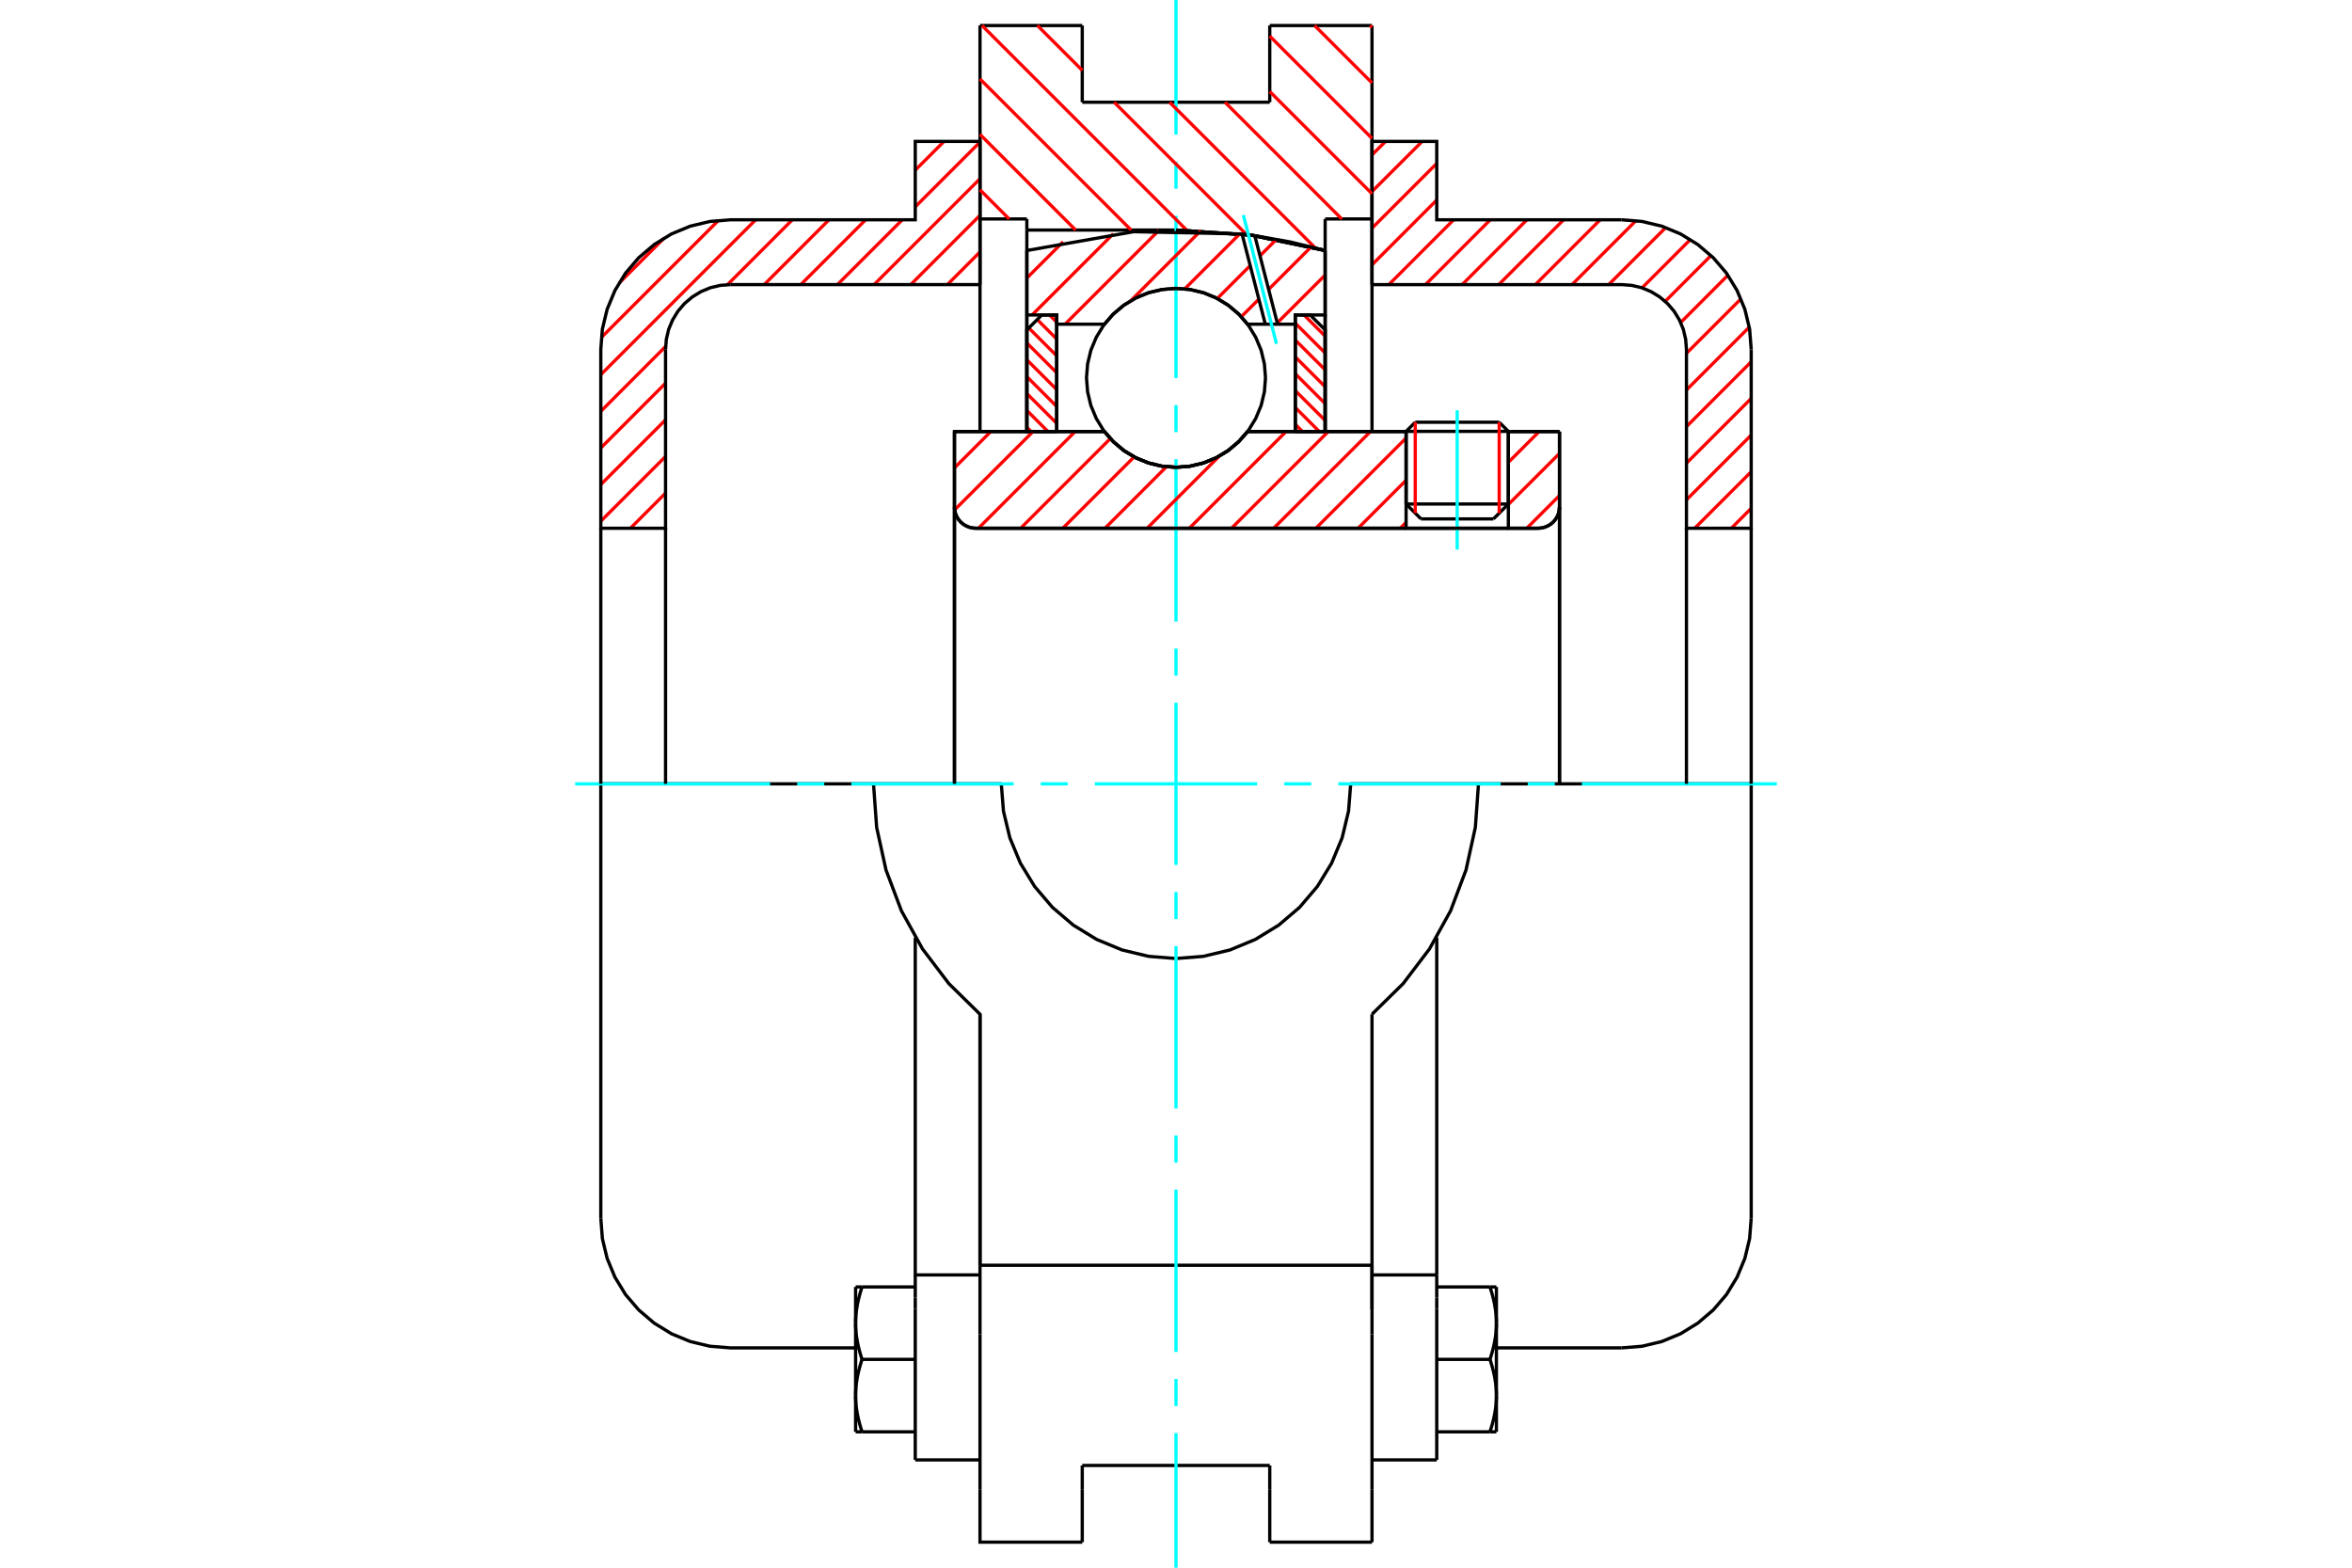 <?xml version="1.0" standalone="no"?>
<!DOCTYPE svg PUBLIC "-//W3C//DTD SVG 1.1//EN"
	"http://www.w3.org/Graphics/SVG/1.1/DTD/svg11.dtd">
<svg xmlns="http://www.w3.org/2000/svg" height="100%" width="100%" viewBox="0 0 36000 24000">
	<rect x="-1800" y="-1200" width="39600" height="26400" style="fill:#FFF"/>
	<g style="fill:none; fill-rule:evenodd" transform="matrix(1 0 0 1 0 0)">
		<g style="fill:none; stroke:#000; stroke-width:50; shape-rendering:geometricPrecision">
			<line x1="23087" y1="6604" x2="21522" y2="6604"/>
			<line x1="21662" y1="6464" x2="22947" y2="6464"/>
			<line x1="21522" y1="7716" x2="23087" y2="7716"/>
			<line x1="22859" y1="7944" x2="21750" y2="7944"/>
			<polyline points="23543,8087 23594,8083 23644,8071 23692,8051 23735,8025 23774,7991 23807,7953 23834,7909 23854,7862 23866,7812 23870,7761"/>
			<line x1="23870" y1="6607" x2="23870" y2="7761"/>
			<line x1="23087" y1="6607" x2="23870" y2="6607"/>
			<line x1="19096" y1="6607" x2="21522" y2="6607"/>
			<polyline points="16904,6607 17044,6765 17206,6901 17388,7010 17583,7089 17789,7138 18000,7154 18211,7138 18417,7089 18612,7010 18794,6901 18956,6765 19096,6607"/>
			<line x1="14609" y1="6607" x2="16904" y2="6607"/>
			<line x1="14609" y1="7761" x2="14609" y2="6607"/>
			<polyline points="14609,7761 14613,7812 14625,7862 14644,7909 14671,7953 14704,7991 14743,8025 14787,8051 14834,8071 14884,8083 14935,8087"/>
			<line x1="23543" y1="8087" x2="14935" y2="8087"/>
			<line x1="23870" y1="7761" x2="23870" y2="12000"/>
			<line x1="14609" y1="7761" x2="14609" y2="12000"/>
			<line x1="21662" y1="6464" x2="21522" y2="6604"/>
			<line x1="23087" y1="6604" x2="22947" y2="6464"/>
			<line x1="22859" y1="7944" x2="23087" y2="7716"/>
			<line x1="21522" y1="7716" x2="21750" y2="7944"/>
			<line x1="21522" y1="6604" x2="21522" y2="7716"/>
			<line x1="23087" y1="7716" x2="23087" y2="6604"/>
			<line x1="21000" y1="391" x2="21000" y2="3352"/>
			<line x1="19435" y1="391" x2="21000" y2="391"/>
			<line x1="19435" y1="1565" x2="19435" y2="391"/>
			<line x1="16565" y1="1565" x2="19435" y2="1565"/>
			<line x1="16565" y1="391" x2="16565" y2="1565"/>
			<line x1="15000" y1="391" x2="16565" y2="391"/>
			<line x1="15000" y1="3352" x2="15000" y2="391"/>
			<line x1="15717" y1="3352" x2="15000" y2="3352"/>
			<line x1="15717" y1="3522" x2="15717" y2="3352"/>
			<line x1="18000" y1="3522" x2="15717" y2="3522"/>
			<polyline points="20283,3835 19152,3600 18000,3522"/>
			<line x1="20283" y1="3352" x2="20283" y2="3835"/>
			<line x1="21000" y1="3352" x2="20283" y2="3352"/>
			<line x1="22630" y1="12000" x2="20674" y2="12000"/>
			<line x1="15326" y1="12000" x2="13370" y2="12000"/>
			<polyline points="15326,12000 15359,12418 15457,12826 15618,13214 15837,13572 16109,13891 16428,14163 16786,14382 17174,14543 17582,14641 18000,14674 18418,14641 18826,14543 19214,14382 19572,14163 19891,13891 20163,13572 20382,13214 20543,12826 20641,12418 20674,12000"/>
			<polyline points="13370,12000 13418,12666 13561,13318 13797,13943 14120,14527 14524,15059 15000,15527 15000,19370"/>
			<line x1="21000" y1="19370" x2="15000" y2="19370"/>
			<line x1="21000" y1="15527" x2="21000" y2="19370"/>
			<polyline points="21000,15527 21476,15059 21880,14527 22203,13943 22439,13318 22582,12666 22630,12000"/>
			<line x1="21000" y1="20429" x2="21000" y2="19370"/>
			<line x1="21000" y1="22807" x2="21000" y2="20429"/>
			<line x1="21000" y1="23609" x2="21000" y2="22807"/>
			<line x1="21000" y1="19369" x2="21000" y2="20041"/>
			<line x1="21000" y1="3352" x2="21000" y2="6607"/>
			<line x1="20283" y1="3835" x2="20283" y2="6607"/>
			<line x1="15717" y1="6607" x2="15717" y2="3522"/>
			<line x1="15000" y1="6607" x2="15000" y2="3352"/>
			<line x1="16565" y1="22807" x2="16565" y2="22435"/>
			<line x1="16565" y1="23609" x2="16565" y2="22807"/>
			<line x1="16565" y1="22435" x2="19435" y2="22435"/>
			<line x1="19435" y1="22807" x2="19435" y2="23609"/>
			<line x1="19435" y1="22435" x2="19435" y2="22807"/>
			<line x1="15000" y1="20429" x2="15000" y2="22807"/>
			<line x1="19435" y1="23609" x2="21000" y2="23609"/>
			<polyline points="15000,22807 15000,23609 16565,23609"/>
			<line x1="15000" y1="20429" x2="15000" y2="19370"/>
			<polyline points="20283,3835 19152,3600 18000,3522"/>
			<line x1="14009" y1="20041" x2="14009" y2="22350"/>
			<line x1="14009" y1="19862" x2="14009" y2="20041"/>
			<line x1="14009" y1="19518" x2="14009" y2="19862"/>
			<polyline points="14009,14354 14009,19518 15000,19518"/>
			<polyline points="13096,21365 13096,21380 13096,21396 13096,21411 13097,21426 13098,21441 13099,21456 13100,21472 13101,21487 13102,21502 13104,21517 13105,21532 13107,21548 13109,21563 13111,21578 13114,21594 13116,21609 13119,21624 13121,21640 13124,21656 13127,21671 13131,21687 13134,21703 13138,21719 13141,21735 13145,21751 13150,21767 13154,21784 13158,21800 13163,21817 13168,21834 13173,21850 13178,21867 13183,21885 13189,21902 13195,21920"/>
			<line x1="13096" y1="21920" x2="13096" y2="21365"/>
			<line x1="13195" y1="21920" x2="13096" y2="21920"/>
			<polyline points="13096,20257 13096,20272 13096,20287 13096,20302 13097,20317 13098,20333 13099,20348 13100,20363 13101,20378 13102,20393 13104,20408 13105,20424 13107,20439 13109,20454 13111,20470 13114,20485 13116,20500 13119,20516 13121,20531 13124,20547 13127,20563 13131,20578 13134,20594 13138,20610 13141,20626 13145,20642 13150,20659 13154,20675 13158,20691 13163,20708 13168,20725 13173,20742 13178,20759 13183,20776 13189,20793 13195,20811"/>
			<line x1="13096" y1="21365" x2="13096" y2="20257"/>
			<polyline points="13195,20811 13189,20828 13183,20846 13178,20863 13173,20880 13168,20897 13163,20914 13158,20930 13154,20947 13150,20963 13145,20979 13141,20996 13138,21012 13134,21027 13131,21043 13127,21059 13124,21075 13121,21090 13119,21106 13116,21121 13114,21137 13111,21152 13109,21168 13107,21183 13105,21198 13104,21213 13102,21229 13101,21244 13100,21259 13099,21274 13098,21289 13097,21304 13096,21320 13096,21335 13096,21350 13096,21365"/>
			<line x1="13096" y1="19702" x2="13195" y2="19702"/>
			<line x1="13096" y1="20257" x2="13096" y2="19702"/>
			<polyline points="13195,19702 13189,19720 13183,19737 13178,19754 13173,19771 13168,19788 13163,19805 13158,19822 13154,19838 13150,19854 13145,19871 13141,19887 13138,19903 13134,19919 13131,19935 13127,19950 13124,19966 13121,19982 13119,19997 13116,20013 13114,20028 13111,20044 13109,20059 13107,20074 13105,20089 13104,20105 13102,20120 13101,20135 13100,20150 13099,20165 13098,20181 13097,20196 13096,20211 13096,20226 13096,20241 13096,20257"/>
			<line x1="14009" y1="20811" x2="13195" y2="20811"/>
			<line x1="14009" y1="19702" x2="13195" y2="19702"/>
			<line x1="14009" y1="21920" x2="13195" y2="21920"/>
			<line x1="11178" y1="12000" x2="9196" y2="12000"/>
			<line x1="13370" y1="12000" x2="11178" y2="12000"/>
			<line x1="9196" y1="12000" x2="9196" y2="18652"/>
			<line x1="15000" y1="15527" x2="15000" y2="19370"/>
			<line x1="14009" y1="22350" x2="15000" y2="22350"/>
			<polyline points="9196,18652 9220,18962 9293,19265 9412,19552 9574,19818 9776,20054 10013,20256 10278,20419 10566,20538 10868,20610 11178,20635 13096,20635"/>
			<line x1="21000" y1="19518" x2="21991" y2="19518"/>
			<line x1="21991" y1="19862" x2="21991" y2="19518"/>
			<line x1="21991" y1="20041" x2="21991" y2="19862"/>
			<line x1="21991" y1="22350" x2="21991" y2="20041"/>
			<line x1="21991" y1="19518" x2="21991" y2="14354"/>
			<line x1="22805" y1="19702" x2="22904" y2="19702"/>
			<polyline points="22904,20257 22904,20241 22904,20226 22904,20211 22903,20196 22902,20181 22901,20165 22900,20150 22899,20135 22898,20120 22896,20105 22895,20089 22893,20074 22891,20059 22889,20044 22886,20028 22884,20013 22881,19997 22879,19982 22876,19966 22873,19950 22869,19935 22866,19919 22862,19903 22859,19887 22855,19871 22850,19854 22846,19838 22842,19822 22837,19805 22832,19788 22827,19771 22822,19754 22817,19737 22811,19720 22805,19702"/>
			<line x1="22904" y1="19702" x2="22904" y2="20257"/>
			<polyline points="22904,21365 22904,21350 22904,21335 22904,21320 22903,21304 22902,21289 22901,21274 22900,21259 22899,21244 22898,21229 22896,21213 22895,21198 22893,21183 22891,21168 22889,21152 22886,21137 22884,21121 22881,21106 22879,21090 22876,21075 22873,21059 22869,21043 22866,21027 22862,21012 22859,20996 22855,20979 22850,20963 22846,20947 22842,20930 22837,20914 22832,20897 22827,20880 22822,20863 22817,20846 22811,20828 22805,20811"/>
			<line x1="22904" y1="20257" x2="22904" y2="21365"/>
			<polyline points="22805,20811 22811,20793 22817,20776 22822,20759 22827,20742 22832,20725 22837,20708 22842,20691 22846,20675 22850,20659 22855,20642 22859,20626 22862,20610 22866,20594 22869,20578 22873,20563 22876,20547 22879,20531 22881,20516 22884,20500 22886,20485 22889,20470 22891,20454 22893,20439 22895,20424 22896,20408 22898,20393 22899,20378 22900,20363 22901,20348 22902,20333 22903,20317 22904,20302 22904,20287 22904,20272 22904,20257"/>
			<line x1="22904" y1="21920" x2="22805" y2="21920"/>
			<line x1="22904" y1="21365" x2="22904" y2="21920"/>
			<polyline points="22805,21920 22811,21902 22817,21885 22822,21867 22827,21850 22832,21834 22837,21817 22842,21800 22846,21784 22850,21767 22855,21751 22859,21735 22862,21719 22866,21703 22869,21687 22873,21671 22876,21656 22879,21640 22881,21624 22884,21609 22886,21594 22889,21578 22891,21563 22893,21548 22895,21532 22896,21517 22898,21502 22899,21487 22900,21472 22901,21456 22902,21441 22903,21426 22904,21411 22904,21396 22904,21380 22904,21365"/>
			<line x1="21991" y1="21920" x2="22805" y2="21920"/>
			<line x1="21991" y1="20811" x2="22805" y2="20811"/>
			<line x1="21991" y1="19702" x2="22805" y2="19702"/>
			<polyline points="26804,12000 24822,12000 22630,12000"/>
			<line x1="26804" y1="18652" x2="26804" y2="12000"/>
			<line x1="21000" y1="22350" x2="21991" y2="22350"/>
			<polyline points="24822,20635 25132,20610 25434,20538 25722,20419 25987,20256 26224,20054 26426,19818 26588,19552 26707,19265 26780,18962 26804,18652"/>
			<line x1="22904" y1="20635" x2="24822" y2="20635"/>
		</g>
		<g style="fill:none; stroke:#0FF; stroke-width:50; shape-rendering:geometricPrecision">
			<line x1="22304" y1="8413" x2="22304" y2="6281"/>
			<line x1="8804" y1="12000" x2="11788" y2="12000"/>
			<line x1="12202" y1="12000" x2="12616" y2="12000"/>
			<line x1="13030" y1="12000" x2="15515" y2="12000"/>
			<line x1="15929" y1="12000" x2="16343" y2="12000"/>
			<line x1="16758" y1="12000" x2="19242" y2="12000"/>
			<line x1="19657" y1="12000" x2="20071" y2="12000"/>
			<line x1="20485" y1="12000" x2="22970" y2="12000"/>
			<line x1="23384" y1="12000" x2="23798" y2="12000"/>
			<line x1="24212" y1="12000" x2="27196" y2="12000"/>
			<line x1="18000" y1="24000" x2="18000" y2="21939"/>
			<line x1="18000" y1="21525" x2="18000" y2="21111"/>
			<line x1="18000" y1="20697" x2="18000" y2="18212"/>
			<line x1="18000" y1="17798" x2="18000" y2="17384"/>
			<line x1="18000" y1="16970" x2="18000" y2="14485"/>
			<line x1="18000" y1="14071" x2="18000" y2="13657"/>
			<line x1="18000" y1="13242" x2="18000" y2="10758"/>
			<line x1="18000" y1="10343" x2="18000" y2="9929"/>
			<line x1="18000" y1="9515" x2="18000" y2="7030"/>
			<line x1="18000" y1="6616" x2="18000" y2="6202"/>
			<line x1="18000" y1="5788" x2="18000" y2="3303"/>
			<line x1="18000" y1="2889" x2="18000" y2="2475"/>
			<line x1="18000" y1="2061" x2="18000" y2="0"/>
		</g>
		<g style="fill:none; stroke:#F00; stroke-width:50; shape-rendering:geometricPrecision">
			<line x1="26804" y1="7782" x2="26500" y2="8087"/>
			<line x1="26804" y1="7222" x2="25939" y2="8087"/>
			<line x1="26804" y1="6661" x2="25813" y2="7652"/>
			<line x1="26804" y1="6100" x2="25813" y2="7091"/>
			<line x1="26804" y1="5539" x2="25813" y2="6531"/>
			<line x1="26774" y1="5009" x2="25813" y2="5970"/>
			<line x1="26647" y1="4575" x2="25813" y2="5409"/>
			<line x1="26447" y1="4214" x2="25724" y2="4938"/>
			<line x1="26189" y1="3912" x2="25487" y2="4614"/>
			<line x1="25873" y1="3667" x2="25133" y2="4407"/>
			<line x1="25495" y1="3484" x2="24623" y2="4357"/>
			<line x1="25040" y1="3378" x2="24062" y2="4357"/>
			<line x1="24492" y1="3365" x2="23501" y2="4357"/>
			<line x1="23932" y1="3365" x2="22940" y2="4357"/>
			<line x1="23371" y1="3365" x2="22380" y2="4357"/>
			<line x1="22810" y1="3365" x2="21819" y2="4357"/>
			<line x1="22249" y1="3365" x2="21258" y2="4357"/>
			<line x1="21991" y1="3062" x2="21000" y2="4054"/>
			<line x1="21991" y1="2502" x2="21000" y2="3493"/>
			<line x1="21768" y1="2165" x2="21000" y2="2932"/>
			<line x1="21207" y1="2165" x2="21000" y2="2371"/>
		</g>
		<g style="fill:none; stroke:#000; stroke-width:50; shape-rendering:geometricPrecision">
			<polyline points="21000,4357 21000,2165 21991,2165 21991,3365 24822,3365"/>
			<polyline points="26804,5348 26780,5038 26707,4735 26588,4448 26426,4182 26224,3946 25987,3744 25722,3581 25434,3462 25132,3390 24822,3365"/>
			<polyline points="26804,5348 26804,8087 25813,8087 25813,5348 25801,5193 25765,5041 25705,4898 25624,4765 25523,4647 25404,4546 25272,4465 25128,4405 24977,4369 24822,4357 21000,4357"/>
			<line x1="26804" y1="12000" x2="26804" y2="8087"/>
			<line x1="25813" y1="8087" x2="25813" y2="12000"/>
		</g>
		<g style="fill:none; stroke:#F00; stroke-width:50; shape-rendering:geometricPrecision">
			<line x1="15000" y1="3857" x2="14501" y2="4357"/>
			<line x1="15000" y1="3296" x2="13940" y2="4357"/>
			<line x1="15000" y1="2736" x2="13379" y2="4357"/>
			<line x1="10187" y1="7549" x2="9649" y2="8087"/>
			<line x1="15000" y1="2175" x2="14009" y2="3166"/>
			<line x1="13810" y1="3365" x2="12818" y2="4357"/>
			<line x1="10187" y1="6988" x2="9196" y2="7979"/>
			<line x1="14449" y1="2165" x2="14009" y2="2605"/>
			<line x1="13249" y1="3365" x2="12257" y2="4357"/>
			<line x1="10187" y1="6427" x2="9196" y2="7418"/>
			<line x1="12688" y1="3365" x2="11697" y2="4357"/>
			<line x1="10187" y1="5866" x2="9196" y2="6858"/>
			<line x1="12127" y1="3365" x2="11135" y2="4358"/>
			<line x1="10188" y1="5304" x2="9196" y2="6297"/>
			<line x1="11566" y1="3365" x2="9196" y2="5736"/>
			<line x1="10996" y1="3375" x2="9205" y2="5166"/>
			<line x1="10166" y1="3644" x2="9475" y2="4335"/>
		</g>
		<g style="fill:none; stroke:#000; stroke-width:50; shape-rendering:geometricPrecision">
			<polyline points="15000,4357 15000,2165 14009,2165 14009,3365 11178,3365 10868,3390 10566,3462 10278,3581 10013,3744 9776,3946 9574,4182 9412,4448 9293,4735 9220,5038 9196,5348 9196,8087 10187,8087 10187,5348"/>
			<polyline points="11178,4357 11023,4369 10872,4405 10728,4465 10596,4546 10477,4647 10376,4765 10295,4898 10235,5041 10199,5193 10187,5348"/>
			<line x1="11178" y1="4357" x2="15000" y2="4357"/>
			<line x1="9196" y1="12000" x2="9196" y2="8087"/>
			<line x1="10187" y1="8087" x2="10187" y2="12000"/>
		</g>
		<g style="fill:none; stroke:#F00; stroke-width:50; shape-rendering:geometricPrecision">
			<line x1="20971" y1="391" x2="21000" y2="421"/>
			<line x1="20122" y1="391" x2="21000" y2="1269"/>
			<line x1="19435" y1="553" x2="21000" y2="2118"/>
			<line x1="19435" y1="1401" x2="21000" y2="2966"/>
			<line x1="18750" y1="1565" x2="20537" y2="3352"/>
			<line x1="17902" y1="1565" x2="20135" y2="3799"/>
			<line x1="15879" y1="391" x2="16565" y2="1077"/>
			<line x1="17053" y1="1565" x2="19083" y2="3595"/>
			<line x1="15031" y1="391" x2="18163" y2="3523"/>
			<line x1="15000" y1="1209" x2="17313" y2="3522"/>
			<line x1="15000" y1="2058" x2="16464" y2="3522"/>
			<line x1="15000" y1="2906" x2="15446" y2="3352"/>
		</g>
		<g style="fill:none; stroke:#000; stroke-width:50; shape-rendering:geometricPrecision">
			<polyline points="20283,3835 19152,3600 18000,3522"/>
		</g>
		<g style="fill:none; stroke:#F00; stroke-width:50; shape-rendering:geometricPrecision">
			<line x1="22947" y1="6464" x2="22947" y2="7856"/>
			<line x1="21662" y1="7856" x2="21662" y2="6464"/>
			<line x1="15717" y1="6541" x2="15783" y2="6607"/>
			<line x1="15717" y1="6283" x2="16041" y2="6607"/>
			<line x1="15717" y1="6025" x2="16174" y2="6481"/>
			<line x1="15717" y1="5766" x2="16174" y2="6223"/>
			<line x1="15717" y1="5508" x2="16174" y2="5965"/>
			<line x1="15717" y1="5250" x2="16174" y2="5707"/>
			<line x1="15747" y1="5021" x2="16174" y2="5448"/>
			<line x1="15876" y1="4892" x2="16174" y2="5190"/>
			<line x1="16064" y1="4822" x2="16174" y2="4932"/>
		</g>
		<g style="fill:none; stroke:#000; stroke-width:50; shape-rendering:geometricPrecision">
			<polyline points="16174,6607 16174,4822 15946,4822 15717,5051 15717,6607 16174,6607"/>
		</g>
		<g style="fill:none; stroke:#F00; stroke-width:50; shape-rendering:geometricPrecision">
			<line x1="19959" y1="4822" x2="20283" y2="5146"/>
			<line x1="19826" y1="4948" x2="20283" y2="5404"/>
			<line x1="19826" y1="5206" x2="20283" y2="5662"/>
			<line x1="19826" y1="5464" x2="20283" y2="5921"/>
			<line x1="19826" y1="5722" x2="20283" y2="6179"/>
			<line x1="19826" y1="5981" x2="20283" y2="6437"/>
			<line x1="19826" y1="6239" x2="20194" y2="6607"/>
			<line x1="19826" y1="6497" x2="19936" y2="6607"/>
		</g>
		<g style="fill:none; stroke:#000; stroke-width:50; shape-rendering:geometricPrecision">
			<polyline points="19826,6607 19826,4822 20054,4822 20283,5051 20283,6607 19826,6607"/>
			<polyline points="19370,5785 19353,5571 19303,5362 19220,5163 19108,4980 18968,4816 18805,4677 18622,4564 18423,4482 18214,4432 18000,4415 17786,4432 17577,4482 17378,4564 17195,4677 17032,4816 16892,4980 16780,5163 16697,5362 16647,5571 16630,5785 16647,5999 16697,6208 16780,6407 16892,6590 17032,6753 17195,6893 17378,7005 17577,7087 17786,7137 18000,7154 18214,7137 18423,7087 18622,7005 18805,6893 18968,6753 19108,6590 19220,6407 19303,6208 19353,5999 19370,5785"/>
		</g>
		<g style="fill:none; stroke:#F00; stroke-width:50; shape-rendering:geometricPrecision">
			<line x1="20283" y1="4211" x2="19550" y2="4943"/>
			<line x1="20066" y1="3782" x2="19418" y2="4430"/>
			<line x1="19268" y1="4580" x2="18999" y2="4849"/>
			<line x1="19536" y1="3666" x2="19286" y2="3916"/>
			<line x1="19136" y1="4066" x2="18632" y2="4570"/>
			<line x1="18977" y1="3579" x2="18134" y2="4422"/>
			<line x1="18378" y1="3533" x2="17307" y2="4604"/>
			<line x1="17735" y1="3530" x2="16302" y2="4963"/>
			<line x1="17040" y1="3580" x2="15797" y2="4822"/>
			<line x1="16272" y1="3702" x2="15717" y2="4257"/>
		</g>
		<g style="fill:none; stroke:#000; stroke-width:50; shape-rendering:geometricPrecision">
			<polyline points="15717,6607 15717,4822 15717,3835"/>
			<polyline points="19011,3582 17352,3547 15717,3835"/>
			<polyline points="19206,3608 19109,3595 19011,3582"/>
			<polyline points="20283,3835 19748,3704 19206,3608"/>
			<polyline points="20283,3835 20283,4822 19826,4822 19826,4963 19826,6607"/>
			<polyline points="19826,4963 19555,4963 19367,4963 19096,4963 18956,4804 18794,4669 18612,4560 18417,4480 18211,4432 18000,4415 17789,4432 17583,4480 17388,4560 17206,4669 17044,4804 16904,4963 16174,4963 16174,6607"/>
			<polyline points="16174,4963 16174,4822 15717,4822"/>
			<line x1="20283" y1="4822" x2="20283" y2="6607"/>
		</g>
		<g style="fill:none; stroke:#0FF; stroke-width:50; shape-rendering:geometricPrecision">
			<line x1="19538" y1="5264" x2="19031" y2="3293"/>
		</g>
		<g style="fill:none; stroke:#000; stroke-width:50; shape-rendering:geometricPrecision">
			<line x1="19367" y1="4963" x2="19011" y2="3582"/>
			<line x1="19555" y1="4963" x2="19206" y2="3608"/>
		</g>
		<g style="fill:none; stroke:#F00; stroke-width:50; shape-rendering:geometricPrecision">
			<line x1="23870" y1="7586" x2="23369" y2="8087"/>
			<line x1="23870" y1="6941" x2="23087" y2="7723"/>
			<line x1="23558" y1="6607" x2="23087" y2="7078"/>
			<line x1="21522" y1="7997" x2="21432" y2="8087"/>
			<line x1="21522" y1="7352" x2="20787" y2="8087"/>
			<line x1="21522" y1="6706" x2="20141" y2="8087"/>
			<line x1="20976" y1="6607" x2="19495" y2="8087"/>
			<line x1="20330" y1="6607" x2="18850" y2="8087"/>
			<line x1="19684" y1="6607" x2="18204" y2="8087"/>
			<line x1="18662" y1="6983" x2="17558" y2="8087"/>
			<line x1="17853" y1="7146" x2="16913" y2="8087"/>
			<line x1="17359" y1="6995" x2="16267" y2="8087"/>
			<line x1="16995" y1="6714" x2="15622" y2="8087"/>
			<line x1="16456" y1="6607" x2="14976" y2="8087"/>
			<line x1="15811" y1="6607" x2="14612" y2="7805"/>
			<line x1="15165" y1="6607" x2="14609" y2="7163"/>
		</g>
		<g style="fill:none; stroke:#000; stroke-width:50; shape-rendering:geometricPrecision">
			<line x1="23870" y1="12000" x2="23870" y2="6607"/>
			<polyline points="23543,8087 23594,8083 23644,8071 23692,8051 23735,8025 23774,7991 23807,7953 23834,7909 23854,7862 23866,7812 23870,7761"/>
			<polyline points="23543,8087 23087,8087 23087,6607"/>
			<polyline points="23087,8087 21522,8087 21522,6607"/>
			<line x1="21522" y1="8087" x2="14935" y2="8087"/>
			<polyline points="14609,7761 14613,7812 14625,7862 14644,7909 14671,7953 14704,7991 14743,8025 14787,8051 14834,8071 14884,8083 14935,8087"/>
			<polyline points="14609,7761 14609,6607 15065,6607 16904,6607 17044,6765 17206,6901 17388,7010 17583,7089 17789,7138 18000,7154 18211,7138 18417,7089 18612,7010 18794,6901 18956,6765 19096,6607 21522,6607"/>
			<line x1="23087" y1="6607" x2="23870" y2="6607"/>
			<line x1="14609" y1="12000" x2="14609" y2="7761"/>
		</g>
	</g>
</svg>
